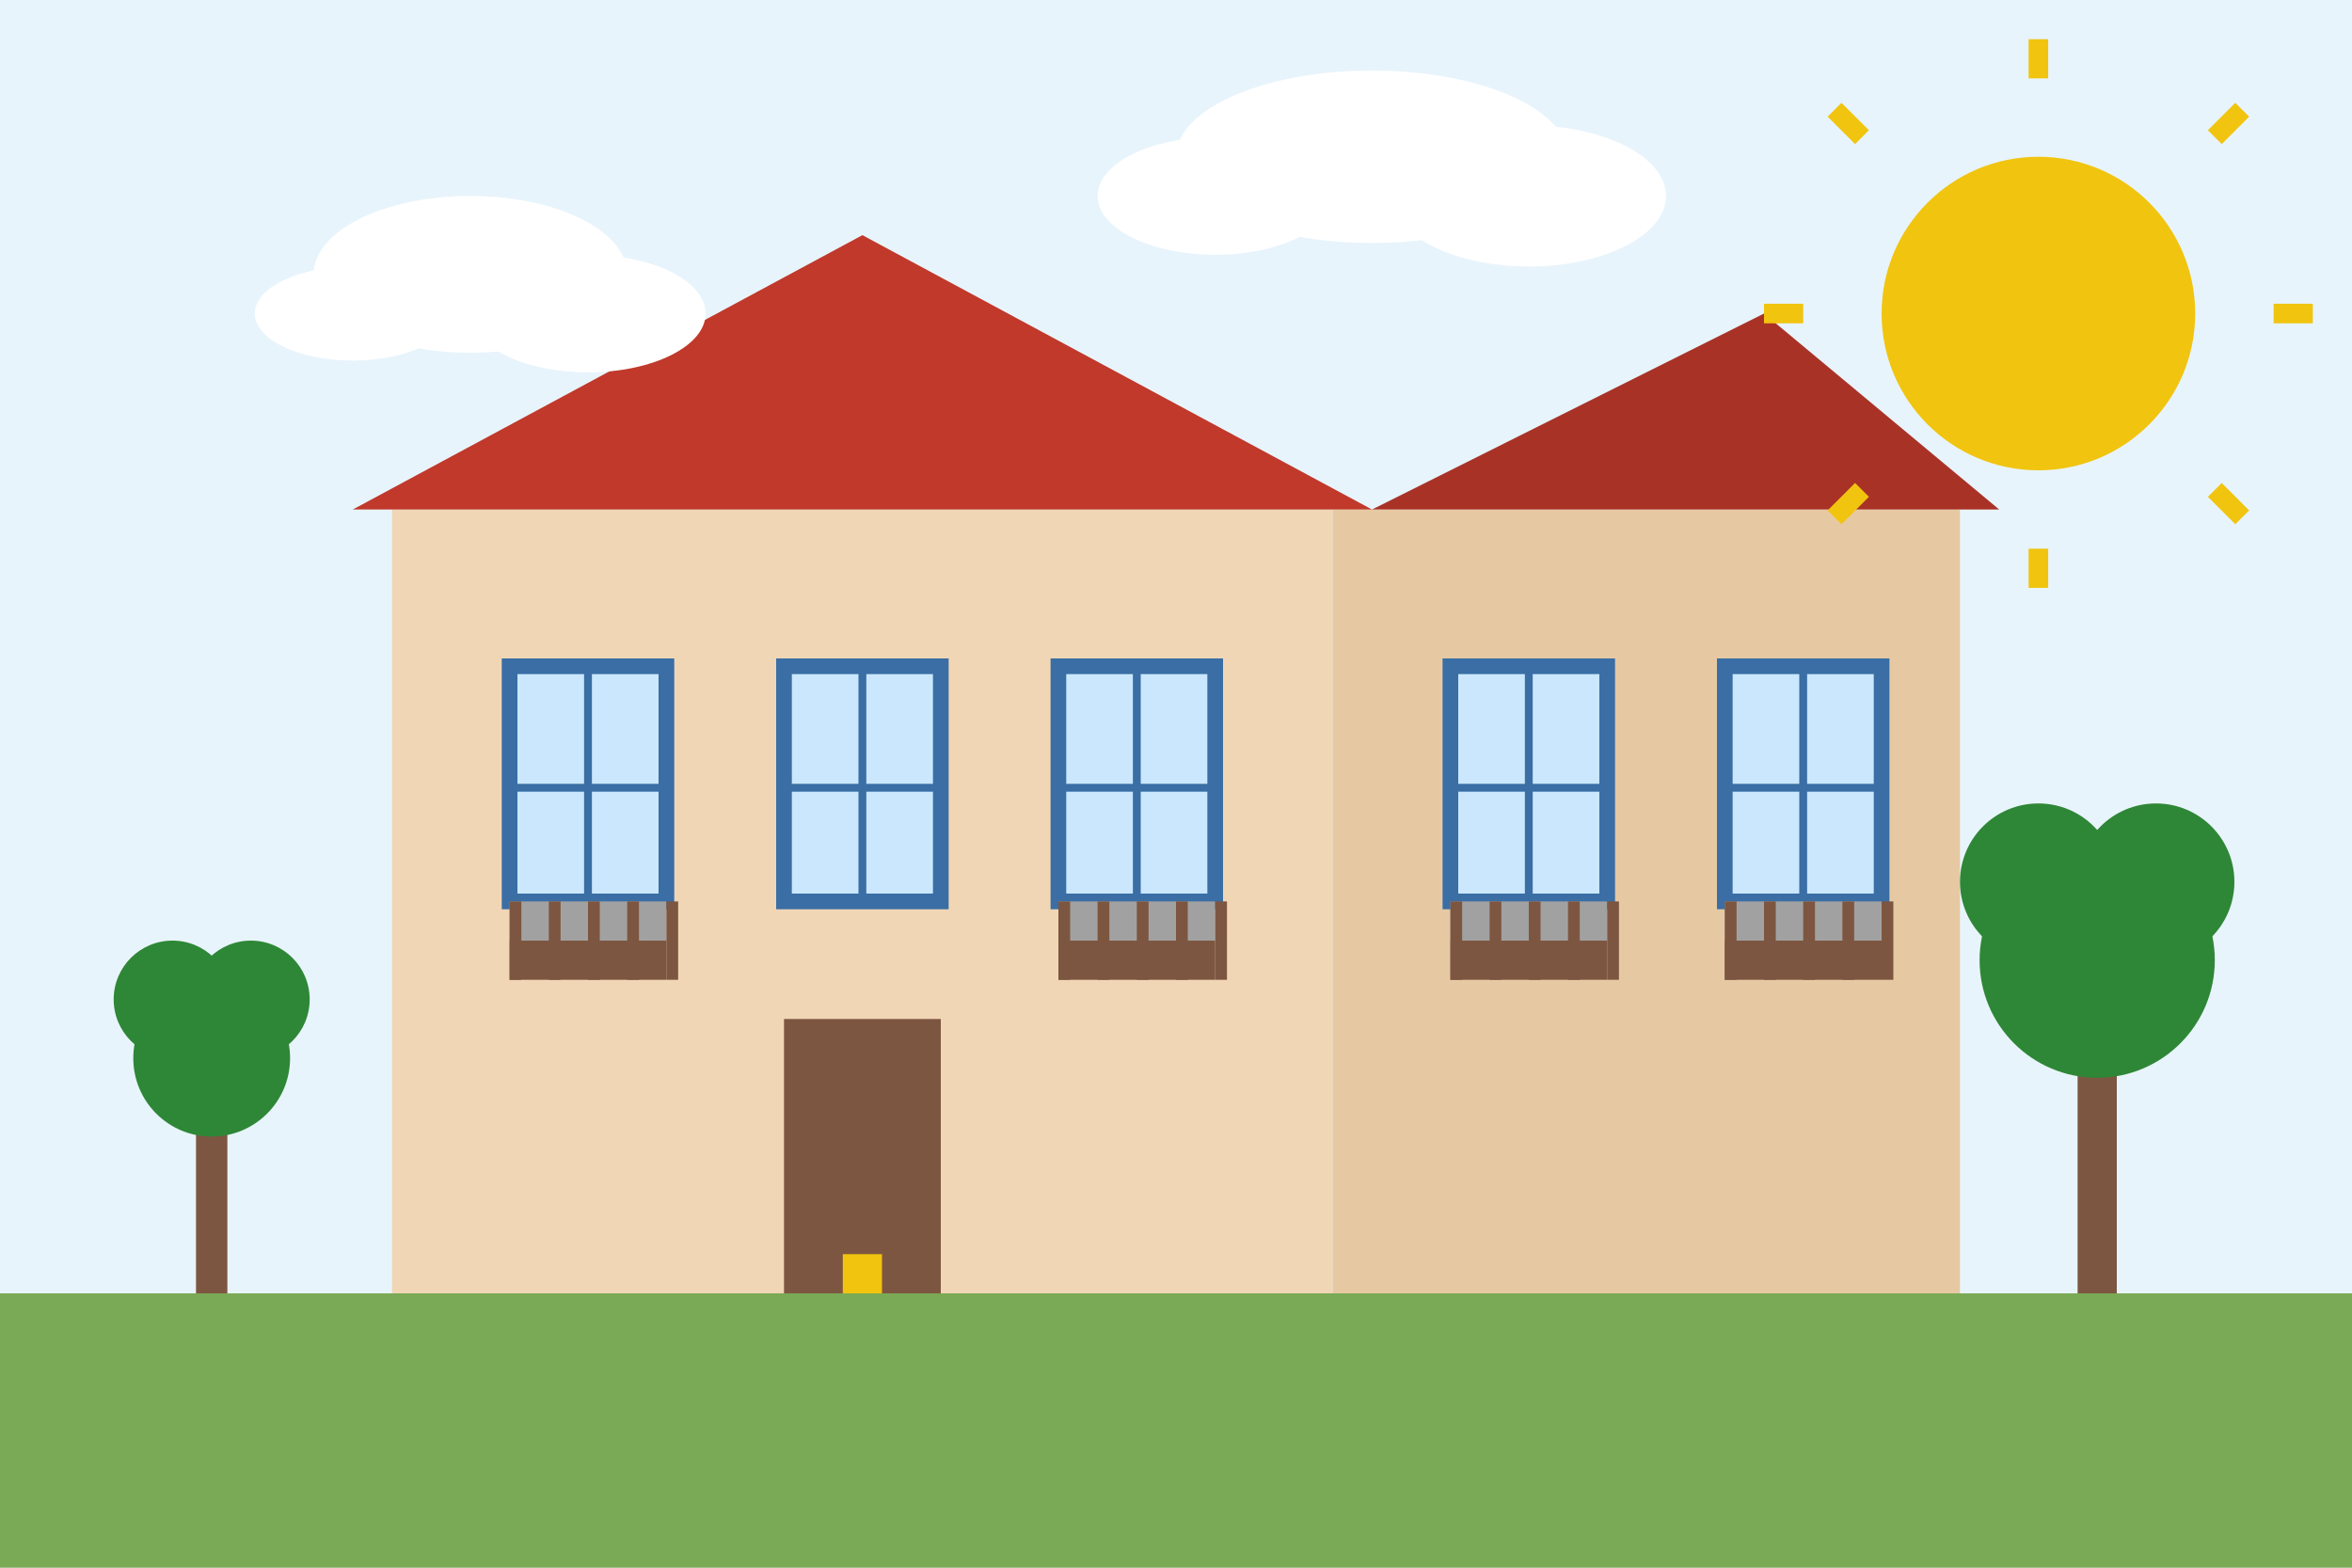 <svg xmlns="http://www.w3.org/2000/svg" viewBox="0 0 600 400" width="600" height="400">
  <!-- Sky Background -->
  <rect width="600" height="400" fill="#e8f4fc"/>
  
  <!-- Ground -->
  <rect y="330" width="600" height="70" fill="#7aaa55"/>
  
  <!-- Main Building -->
  <g>
    <!-- Building Body -->
    <rect x="100" y="130" width="240" height="200" fill="#f0d6b5"/>
    <rect x="340" y="130" width="160" height="200" fill="#e6c9a2"/>
    
    <!-- Roof -->
    <polygon points="90,130 220,60 350,130" fill="#c0392b"/>
    <polygon points="350,130 450,80 510,130" fill="#a93226"/>
    
    <!-- Windows -->
    <rect x="130" y="170" width="40" height="60" fill="#cae7fd"/>
    <rect x="130" y="170" width="40" height="60" fill="none" stroke="#3a6ea5" stroke-width="4"/>
    <rect x="130" y="200" width="40" height="2" fill="#3a6ea5"/>
    <rect x="149" y="170" width="2" height="60" fill="#3a6ea5"/>
    
    <rect x="200" y="170" width="40" height="60" fill="#cae7fd"/>
    <rect x="200" y="170" width="40" height="60" fill="none" stroke="#3a6ea5" stroke-width="4"/>
    <rect x="200" y="200" width="40" height="2" fill="#3a6ea5"/>
    <rect x="219" y="170" width="2" height="60" fill="#3a6ea5"/>
    
    <rect x="270" y="170" width="40" height="60" fill="#cae7fd"/>
    <rect x="270" y="170" width="40" height="60" fill="none" stroke="#3a6ea5" stroke-width="4"/>
    <rect x="270" y="200" width="40" height="2" fill="#3a6ea5"/>
    <rect x="289" y="170" width="2" height="60" fill="#3a6ea5"/>
    
    <rect x="370" y="170" width="40" height="60" fill="#cae7fd"/>
    <rect x="370" y="170" width="40" height="60" fill="none" stroke="#3a6ea5" stroke-width="4"/>
    <rect x="370" y="200" width="40" height="2" fill="#3a6ea5"/>
    <rect x="389" y="170" width="2" height="60" fill="#3a6ea5"/>
    
    <rect x="440" y="170" width="40" height="60" fill="#cae7fd"/>
    <rect x="440" y="170" width="40" height="60" fill="none" stroke="#3a6ea5" stroke-width="4"/>
    <rect x="440" y="200" width="40" height="2" fill="#3a6ea5"/>
    <rect x="459" y="170" width="2" height="60" fill="#3a6ea5"/>
    
    <!-- Door -->
    <rect x="200" y="260" width="40" height="70" fill="#7d5641"/>
    <rect x="215" y="320" width="10" height="10" fill="#f1c40f"/> <!-- Doorknob -->
    
    <!-- Balconies -->
    <rect x="130" y="240" width="40" height="10" fill="#7d5641"/>
    <rect x="130" y="230" width="40" height="10" fill="#a1a1a1"/>
    <rect x="130" y="230" width="3" height="20" fill="#7d5641"/>
    <rect x="140" y="230" width="3" height="20" fill="#7d5641"/>
    <rect x="150" y="230" width="3" height="20" fill="#7d5641"/>
    <rect x="160" y="230" width="3" height="20" fill="#7d5641"/>
    <rect x="170" y="230" width="3" height="20" fill="#7d5641"/>
    
    <rect x="270" y="240" width="40" height="10" fill="#7d5641"/>
    <rect x="270" y="230" width="40" height="10" fill="#a1a1a1"/>
    <rect x="270" y="230" width="3" height="20" fill="#7d5641"/>
    <rect x="280" y="230" width="3" height="20" fill="#7d5641"/>
    <rect x="290" y="230" width="3" height="20" fill="#7d5641"/>
    <rect x="300" y="230" width="3" height="20" fill="#7d5641"/>
    <rect x="310" y="230" width="3" height="20" fill="#7d5641"/>
    
    <rect x="370" y="240" width="40" height="10" fill="#7d5641"/>
    <rect x="370" y="230" width="40" height="10" fill="#a1a1a1"/>
    <rect x="370" y="230" width="3" height="20" fill="#7d5641"/>
    <rect x="380" y="230" width="3" height="20" fill="#7d5641"/>
    <rect x="390" y="230" width="3" height="20" fill="#7d5641"/>
    <rect x="400" y="230" width="3" height="20" fill="#7d5641"/>
    <rect x="410" y="230" width="3" height="20" fill="#7d5641"/>
    
    <rect x="440" y="240" width="40" height="10" fill="#7d5641"/>
    <rect x="440" y="230" width="40" height="10" fill="#a1a1a1"/>
    <rect x="440" y="230" width="3" height="20" fill="#7d5641"/>
    <rect x="450" y="230" width="3" height="20" fill="#7d5641"/>
    <rect x="460" y="230" width="3" height="20" fill="#7d5641"/>
    <rect x="470" y="230" width="3" height="20" fill="#7d5641"/>
    <rect x="480" y="230" width="3" height="20" fill="#7d5641"/>
  </g>
  
  <!-- Trees -->
  <g transform="translate(40, 280)">
    <rect x="10" y="0" width="8" height="50" fill="#7d5641"/>
    <circle cx="14" cy="-10" r="20" fill="#2e8736"/>
    <circle cx="24" cy="-25" r="15" fill="#2e8736"/>
    <circle cx="4" cy="-25" r="15" fill="#2e8736"/>
  </g>
  
  <g transform="translate(520, 260)">
    <rect x="10" y="0" width="10" height="70" fill="#7d5641"/>
    <circle cx="15" cy="-15" r="30" fill="#2e8736"/>
    <circle cx="30" cy="-35" r="20" fill="#2e8736"/>
    <circle cx="0" cy="-35" r="20" fill="#2e8736"/>
  </g>
  
  <!-- Sun -->
  <circle cx="520" cy="80" r="40" fill="#f1c40f"/>
  <g>
    <line x1="520" y1="20" x2="520" y2="10" stroke="#f1c40f" stroke-width="5"/>
    <line x1="520" y1="150" x2="520" y2="140" stroke="#f1c40f" stroke-width="5"/>
    <line x1="460" y1="80" x2="450" y2="80" stroke="#f1c40f" stroke-width="5"/>
    <line x1="590" y1="80" x2="580" y2="80" stroke="#f1c40f" stroke-width="5"/>
    <line x1="475" y1="35" x2="468" y2="28" stroke="#f1c40f" stroke-width="5"/>
    <line x1="572" y1="132" x2="565" y2="125" stroke="#f1c40f" stroke-width="5"/>
    <line x1="475" y1="125" x2="468" y2="132" stroke="#f1c40f" stroke-width="5"/>
    <line x1="572" y1="28" x2="565" y2="35" stroke="#f1c40f" stroke-width="5"/>
  </g>
  
  <!-- Clouds -->
  <g fill="#ffffff">
    <ellipse cx="120" cy="70" rx="40" ry="20"/>
    <ellipse cx="150" cy="80" rx="30" ry="15"/>
    <ellipse cx="90" cy="80" rx="25" ry="12"/>
    
    <ellipse cx="350" cy="40" rx="50" ry="22"/>
    <ellipse cx="390" cy="50" rx="35" ry="18"/>
    <ellipse cx="310" cy="50" rx="30" ry="15"/>
  </g>
</svg>

